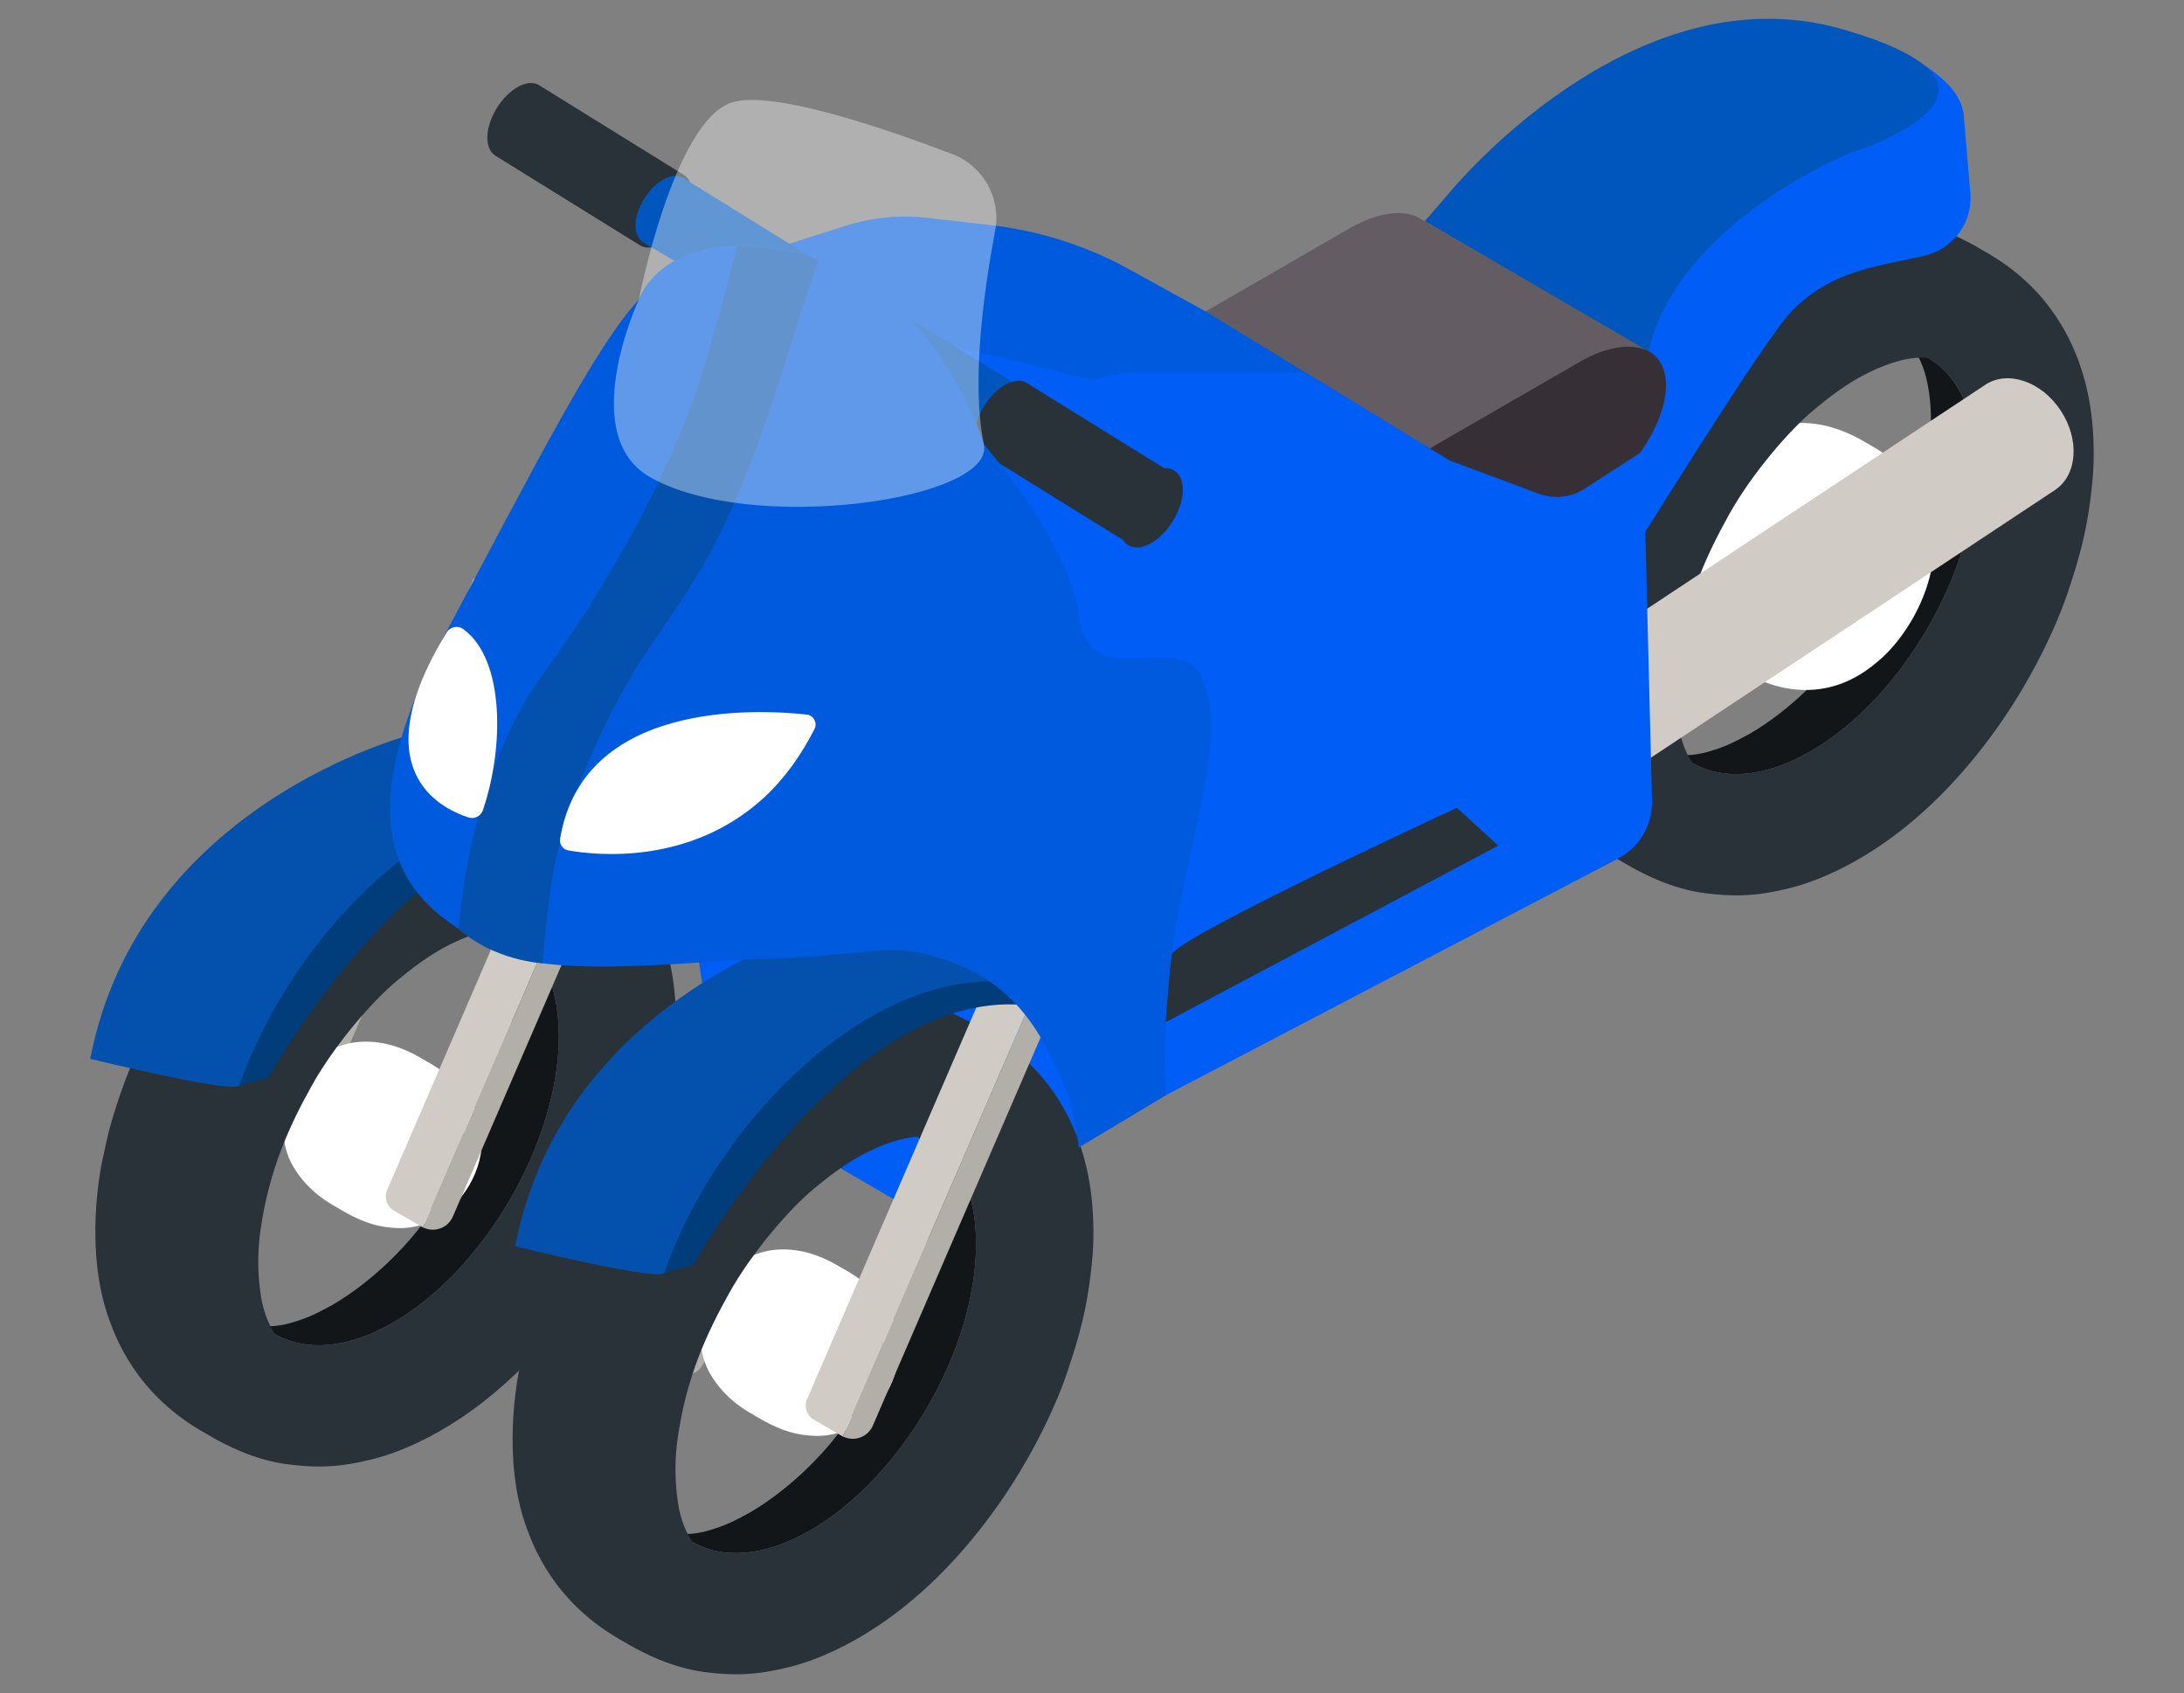 <?xml version="1.0" encoding="utf-8"?>
<!-- Generator: Adobe Illustrator 25.2.1, SVG Export Plug-In . SVG Version: 6.00 Build 0)  -->
<!DOCTYPE svg PUBLIC "-//W3C//DTD SVG 1.1//EN" "http://www.w3.org/Graphics/SVG/1.1/DTD/svg11.dtd">
<svg version="1.1" id="Calque_1" xmlns:x="http://ns.adobe.com/Extensibility/1.0/" xmlns:i="http://ns.adobe.com/AdobeIllustrator/10.0/" xmlns:graph="http://ns.adobe.com/Graphs/1.0/"
	 xmlns="http://www.w3.org/2000/svg" xmlns:xlink="http://www.w3.org/1999/xlink" x="0px" y="0px" viewBox="0 0 61.917 48"
	 style="enable-background:new 0 0 61.917 48;" xml:space="preserve">
<rect x="0" y="0" width="61.917" height="48" fill="#808080" stroke="none"/>
<style type="text/css">
	.st0{fill:#ED5C34;}
	.st1{fill:#F0B14E;}
	.st2{fill:#FFC215;}
	.st3{fill:#F8D047;}
	.st4{fill:#D81919;}
	.st5{fill:none;stroke:#FFFFFF;stroke-width:2;stroke-linecap:round;stroke-linejoin:round;stroke-miterlimit:10;}
	.st6{fill:#FFFFFF;}
	.st7{fill:#FFFFFF;stroke:#424649;stroke-width:2;stroke-linecap:round;stroke-linejoin:round;stroke-miterlimit:10;}
	.st8{fill:#4FFC9D;}
	.st9{opacity:0.2;fill:#FF8585;}
	.st10{fill:#9BEEFE;}
	.st11{fill:#00BBE0;}
	.st12{fill:none;stroke:#000000;stroke-width:0.1;stroke-miterlimit:10;}
	.st13{fill:none;stroke:#424649;stroke-width:2;stroke-linecap:round;stroke-linejoin:round;stroke-miterlimit:10;}
	.st14{fill:#293139;}
	.st15{fill:#F1B44F;}
	.st16{fill:none;stroke:#424649;stroke-width:2;stroke-linecap:round;stroke-linejoin:round;}
	.st17{fill:#F99850;}
	.st18{fill:none;stroke:#424649;stroke-width:2;stroke-linecap:round;stroke-miterlimit:10;}
	.st19{fill:none;stroke:#424649;stroke-width:1.7;stroke-linecap:round;stroke-miterlimit:10;}
	.st20{fill:none;stroke:#424649;stroke-width:1.7;stroke-linecap:round;stroke-linejoin:round;stroke-miterlimit:10;}
	.st21{fill:#424649;}
	.st22{fill:none;stroke:#FFFFFF;stroke-width:4;stroke-linecap:round;stroke-miterlimit:10;}
	.st23{fill:none;stroke:#293139;stroke-width:2;stroke-linecap:round;stroke-linejoin:round;stroke-miterlimit:10;}
	.st24{fill:none;stroke:#424649;stroke-width:2;stroke-linejoin:round;stroke-miterlimit:10;}
	.st25{fill:none;stroke:#424649;stroke-width:2;stroke-miterlimit:10;}
	.st26{fill:none;stroke:#FFFFFF;stroke-width:4;stroke-linecap:round;stroke-linejoin:round;stroke-miterlimit:10;}
	.st27{fill:none;stroke:#424649;stroke-width:1.5;stroke-linecap:round;stroke-linejoin:round;stroke-miterlimit:10;}
	.st28{fill:none;stroke:#3D559A;stroke-width:2;stroke-linecap:round;stroke-linejoin:round;stroke-miterlimit:10;}
	.st29{fill:#13221F;}
	.st30{fill:none;stroke:#00BBE0;stroke-width:2;stroke-linecap:round;stroke-linejoin:round;stroke-miterlimit:10;}
	.st31{fill:none;stroke:#0F6CF4;stroke-width:0.1;stroke-miterlimit:10;}
	.st32{fill:#F99450;}
	.st33{fill:none;stroke:#B3E325;stroke-width:2;stroke-linecap:round;stroke-linejoin:round;stroke-miterlimit:10;}
	.st34{fill:none;stroke:#000000;stroke-width:2;stroke-linecap:round;stroke-linejoin:round;stroke-miterlimit:10;}
	.st35{fill:none;stroke:#000000;stroke-width:2;stroke-miterlimit:10;}
	.st36{fill:none;stroke:#000000;stroke-linecap:round;stroke-linejoin:round;stroke-miterlimit:10;}
	.st37{fill:none;stroke:#96450F;stroke-miterlimit:10;}
	.st38{fill:#424649;stroke:#424649;stroke-width:2;stroke-linecap:round;stroke-linejoin:round;stroke-miterlimit:10;}
	.st39{fill:none;stroke:#424649;stroke-miterlimit:10;}
	.st40{fill:none;stroke:#424649;stroke-linecap:round;stroke-linejoin:round;stroke-miterlimit:10;}
	.st41{fill:#FF6161;}
	.st42{fill:none;stroke:#A600DD;stroke-width:2;stroke-linecap:round;stroke-linejoin:round;stroke-miterlimit:10;}
	.st43{fill:none;stroke:#424649;stroke-width:0.5;stroke-linecap:round;stroke-linejoin:round;}
	.st44{fill:none;stroke:#424649;stroke-width:2;stroke-linecap:round;stroke-linejoin:round;stroke-dasharray:4.185,4.185;}
	.st45{fill:none;stroke:#424649;stroke-width:2;stroke-linecap:round;stroke-linejoin:round;stroke-dasharray:3.88,3.88;}
	.st46{fill:none;stroke:#964A4A;stroke-width:2;stroke-linecap:round;stroke-linejoin:round;stroke-miterlimit:10;}
	.st47{fill:#FFFFFF;stroke:#424649;stroke-width:2;stroke-linecap:round;stroke-miterlimit:10;}
	.st48{fill:#775A4B;stroke:#424649;stroke-width:2;stroke-linejoin:round;stroke-miterlimit:10;}
	.st49{fill:none;stroke:#293139;stroke-linecap:round;stroke-linejoin:round;stroke-miterlimit:10;}
	.st50{fill:none;stroke:#293139;stroke-width:2;stroke-miterlimit:10;}
	.st51{fill:none;stroke:#FFFFFF;stroke-width:2;stroke-linejoin:round;stroke-miterlimit:10;}
	.st52{fill:#FFEFBD;stroke:#FFFFFF;stroke-width:2;stroke-linejoin:round;stroke-miterlimit:10;}
	.st53{fill:#4C3225;stroke:#424649;stroke-width:2;stroke-linejoin:round;stroke-miterlimit:10;}
	.st54{fill:none;stroke:#FFFFFF;stroke-miterlimit:10;}
	.st55{fill:none;stroke:#FFFFFF;stroke-linecap:round;stroke-linejoin:round;stroke-miterlimit:10;}
	.st56{fill:none;stroke:#FFFFFF;stroke-width:2;stroke-miterlimit:10;}
	.st57{fill:none;stroke:#FFFFFF;stroke-width:3;stroke-miterlimit:10;}
	.st58{fill:#FFFFFF;stroke:#293139;stroke-width:2;stroke-linecap:round;stroke-linejoin:round;stroke-miterlimit:10;}
	.st59{fill:none;stroke:#424649;stroke-width:2.3;stroke-linecap:round;stroke-linejoin:round;}
	.st60{fill:none;stroke:#1FC998;stroke-width:5;stroke-linecap:round;stroke-linejoin:round;}
	.st61{fill:none;stroke:#FC6B6B;stroke-width:5;stroke-linecap:round;stroke-linejoin:round;}
	.st62{fill:#1FC998;}
	.st63{fill:#FC6B6B;}
	.st64{fill:none;stroke:#293139;stroke-width:2;stroke-linecap:round;stroke-miterlimit:10;}
	.st65{fill:none;stroke:#293139;stroke-width:2;stroke-linecap:round;stroke-linejoin:round;}
	.st66{fill:#293139;stroke:#293139;stroke-width:2;stroke-linecap:round;stroke-linejoin:round;stroke-miterlimit:10;}
	.st67{fill:none;stroke:#FFFFFF;stroke-width:5;stroke-linecap:round;stroke-linejoin:round;stroke-miterlimit:10;}
	.st68{fill:none;stroke:#FFFFFF;stroke-width:5;stroke-linecap:round;stroke-miterlimit:10;}
	.st69{fill:none;stroke:#FFFFFF;stroke-width:2;stroke-linecap:round;stroke-miterlimit:10;}
	.st70{fill:#293139;stroke:#293139;stroke-width:0.5;stroke-linecap:round;stroke-linejoin:round;stroke-miterlimit:10;}
	.st71{fill:#FFFFFF;stroke:#FFFFFF;stroke-width:0.25;stroke-linecap:round;stroke-linejoin:round;stroke-miterlimit:10;}
	.st72{fill:#005DF5;}
	.st73{fill:#FAFAFA;}
	.st74{fill:#289924;}
	.st75{fill:#CD3040;}
	.st76{fill:#429435;}
	.st77{fill:#EA3226;}
	.st78{fill:#2A6319;}
	.st79{fill:#EB3223;}
	.st80{fill:#FFFFFF;stroke:#FFFFFF;stroke-linecap:round;stroke-linejoin:round;stroke-miterlimit:10;}
	.st81{clip-path:url(#SVGID_2_);fill:#293139;}
	.st82{fill:none;stroke:#293139;stroke-miterlimit:10;}
	.st83{fill:none;stroke:#FFFFFF;stroke-width:0.5;stroke-miterlimit:10;}
	.st84{clip-path:url(#SVGID_4_);fill:#FFFFFF;}
	.st85{clip-path:url(#SVGID_6_);}
	.st86{fill:#FFFD54;stroke:#293139;stroke-width:2;stroke-miterlimit:10;}
	.st87{fill:#FFD400;}
	.st88{fill:#FFFFFF;stroke:#FFFFFF;stroke-width:2;stroke-linecap:round;stroke-linejoin:round;stroke-miterlimit:10;}
	.st89{fill:#E93223;}
	.st90{fill:none;stroke:#E93223;stroke-width:3;stroke-miterlimit:10;}
	.st91{fill:#4463FF;}
	.st92{clip-path:url(#SVGID_8_);}
	.st93{clip-path:url(#SVGID_10_);fill:#FF4E56;}
	.st94{clip-path:url(#SVGID_12_);}
	.st95{clip-path:url(#SVGID_14_);fill:#FF4E56;}
	.st96{clip-path:url(#SVGID_16_);}
	.st97{clip-path:url(#SVGID_18_);fill:#FF4E56;}
	.st98{fill:none;stroke:#293139;stroke-width:2;stroke-linejoin:round;stroke-miterlimit:10;}
	.st99{fill:none;stroke:#293139;stroke-width:1.5;stroke-linecap:round;stroke-linejoin:round;stroke-miterlimit:10;}
	.st100{fill:#293139;stroke:#293139;stroke-width:0.25;stroke-miterlimit:10;}
	.st101{fill:none;stroke:#FFFFFF;stroke-width:2;stroke-linecap:round;stroke-linejoin:round;}
	.st102{fill:#FFFFFF;stroke:#FFFFFF;stroke-width:0.75;stroke-linecap:round;stroke-linejoin:round;stroke-miterlimit:10;}
	.st103{fill:none;stroke:#FFFFFF;stroke-width:0.75;stroke-linecap:round;stroke-linejoin:round;stroke-miterlimit:10;}
	.st104{clip-path:url(#SVGID_20_);}
	.st105{clip-path:url(#SVGID_22_);}
	.st106{fill:#3D559A;}
	.st107{fill:none;stroke:#3D559A;stroke-linecap:round;stroke-linejoin:round;stroke-miterlimit:10;}
	.st108{fill:none;stroke:#FFFFFF;stroke-width:1.5;stroke-linecap:round;stroke-linejoin:round;stroke-miterlimit:10;}
	.st109{fill:none;stroke:#FFFFFF;stroke-linecap:round;stroke-linejoin:round;}
	.st110{fill:#FF4E56;}
	.st111{fill:#FFFFFF;stroke:#FFFFFF;stroke-linecap:round;stroke-linejoin:round;}
	.st112{fill:#293139;stroke:#293139;stroke-width:2;stroke-miterlimit:10;}
	.st113{fill:none;stroke:#293139;stroke-width:0.75;stroke-linecap:round;stroke-linejoin:round;stroke-miterlimit:10;}
	.st114{fill:#293139;stroke:#293139;stroke-width:1.5;stroke-linecap:round;stroke-linejoin:round;stroke-miterlimit:10;}
	.st115{fill:none;stroke:#424649;stroke-width:3;stroke-linecap:round;stroke-linejoin:round;}
	.st116{fill:none;stroke:#FFFFFF;stroke-width:0.1;stroke-miterlimit:10;}
	.st117{fill:#8CAB6D;}
	.st118{fill:#5C7A40;}
	.st119{fill:#9EC27B;}
	.st120{fill:#6D8F4D;}
	.st121{fill:#33691E;}
	.st122{fill:#BBDEFB;}
	.st123{fill:#39A2EA;}
	.st124{fill:#37ACED;}
	.st125{fill:#8FC9EF;}
	.st126{fill:none;}
	.st127{fill:none;stroke:#293139;stroke-linecap:round;stroke-linejoin:round;}
	.st128{fill:none;stroke:#293139;stroke-linecap:round;stroke-linejoin:round;stroke-dasharray:1.534,1.534;}
	.st129{fill:none;stroke:#293139;stroke-width:0.5;stroke-linecap:round;stroke-linejoin:round;stroke-miterlimit:10;}
	.st130{clip-path:url(#SVGID_26_);fill:#FFFFFF;}
	.st131{fill:#FFFFFF;stroke:#424649;stroke-width:0.4;stroke-miterlimit:10;}
	.st132{fill:#FFFFFF;stroke:#424649;stroke-width:0.6;stroke-miterlimit:10;}
	.st133{fill:#E96F91;stroke:#E96F91;stroke-linecap:round;stroke-linejoin:round;stroke-miterlimit:10;}
	.st134{fill:none;stroke:#293139;stroke-width:4;stroke-linecap:round;stroke-linejoin:round;}
	.st135{fill:#6B6C6B;}
	.st136{fill:none;stroke:#F1B44F;stroke-linecap:round;stroke-linejoin:round;stroke-miterlimit:10;}
	.st137{fill:none;stroke:#F1B44F;stroke-width:2;stroke-linecap:round;stroke-linejoin:round;stroke-miterlimit:10;}
	.st138{fill:#606060;}
	.st139{fill:none;stroke:#070707;stroke-miterlimit:10;}
	.st140{fill:#070707;}
	.st141{fill:#C82025;}
	.st142{fill:none;stroke:#424649;stroke-width:0.25;stroke-miterlimit:10;}
	.st143{fill:none;stroke:#FFFFFF;stroke-width:0.25;stroke-miterlimit:10;}
	.st144{fill:#8AB6FF;}
	.st145{fill:#005DF5;stroke:#005DF5;stroke-width:0.25;stroke-miterlimit:10;}
	.st146{fill:none;stroke:#005DF5;stroke-width:1.5;stroke-miterlimit:10;}
	.st147{stroke:#293139;stroke-miterlimit:10;}
	.st148{fill:#121619;}
	.st149{fill:#07439B;}
	.st150{fill:#033A7C;}
	.st151{fill:#474047;}
	.st152{fill:#D0CCC5;}
	.st153{fill:#C22B20;}
	.st154{fill:#293239;}
	.st155{fill:#B2AEA8;}
	.st156{fill:#ED584A;}
	.st157{fill:#55AAF8;}
	.st158{fill:#0056BC;}
	.st159{fill:#313435;}
	.st160{fill:#C6D2F2;}
	.st161{fill:#363036;}
	.st162{fill:#635C63;}
	.st163{fill:#005ADD;}
	.st164{fill:#003D7A;}
	.st165{fill:#0451AD;}
	.st166{opacity:0.38;fill:#FFFFFF;}
	.st167{fill:#E0E0E0;}
	.st168{fill:#F4A300;}
	.st169{fill:#FFB710;}
	.st170{fill:#7F3C05;}
	.st171{fill:#1C2328;}
	.st172{clip-path:url(#SVGID_28_);}
	.st173{fill:#848381;}
	.st174{clip-path:url(#SVGID_30_);}
	.st175{fill:#AFADAA;}
	.st176{clip-path:url(#SVGID_32_);}
	.st177{fill:#222B2E;}
	.st178{fill:#1D2326;}
	.st179{clip-path:url(#SVGID_34_);}
	.st180{clip-path:url(#SVGID_36_);}
	.st181{clip-path:url(#SVGID_38_);}
	.st182{clip-path:url(#SVGID_40_);}
	.st183{clip-path:url(#SVGID_42_);}
	.st184{clip-path:url(#SVGID_44_);}
	.st185{fill:#B2AFAA;}
	.st186{fill:#000508;}
	.st187{clip-path:url(#SVGID_46_);}
	.st188{clip-path:url(#SVGID_48_);}
	.st189{clip-path:url(#SVGID_50_);}
	.st190{clip-path:url(#SVGID_52_);}
	.st191{clip-path:url(#SVGID_54_);}
	.st192{clip-path:url(#SVGID_56_);}
	.st193{clip-path:url(#SVGID_58_);}
	.st194{clip-path:url(#SVGID_60_);}
	.st195{clip-path:url(#SVGID_62_);}
	.st196{clip-path:url(#SVGID_64_);}
	.st197{clip-path:url(#SVGID_66_);}
	.st198{clip-path:url(#SVGID_68_);}
	.st199{clip-path:url(#SVGID_70_);}
	.st200{clip-path:url(#SVGID_72_);}
	.st201{clip-path:url(#SVGID_74_);}
	.st202{clip-path:url(#SVGID_76_);}
	.st203{clip-path:url(#SVGID_78_);}
	.st204{clip-path:url(#SVGID_80_);}
	.st205{clip-path:url(#SVGID_82_);}
	.st206{clip-path:url(#SVGID_84_);fill:#959799;}
	.st207{clip-path:url(#SVGID_84_);fill:#949698;}
	.st208{clip-path:url(#SVGID_84_);fill:#939597;}
	.st209{clip-path:url(#SVGID_84_);fill:#929496;}
	.st210{clip-path:url(#SVGID_84_);fill:#919395;}
	.st211{clip-path:url(#SVGID_84_);fill:#909294;}
	.st212{clip-path:url(#SVGID_84_);fill:#8F9193;}
	.st213{clip-path:url(#SVGID_84_);fill:#8E9092;}
	.st214{clip-path:url(#SVGID_84_);fill:#8D8F91;}
	.st215{clip-path:url(#SVGID_84_);fill:#8C8E90;}
	.st216{clip-path:url(#SVGID_84_);fill:#8B8D8F;}
	.st217{clip-path:url(#SVGID_84_);fill:#8A8C8E;}
	.st218{clip-path:url(#SVGID_84_);fill:#898B8D;}
	.st219{clip-path:url(#SVGID_84_);fill:#888A8C;}
	.st220{clip-path:url(#SVGID_84_);fill:#9C9EA0;}
	.st221{clip-path:url(#SVGID_84_);fill:#9B9D9F;}
	.st222{clip-path:url(#SVGID_84_);fill:#9A9C9E;}
	.st223{clip-path:url(#SVGID_84_);fill:#999B9D;}
	.st224{clip-path:url(#SVGID_84_);fill:#989A9C;}
	.st225{clip-path:url(#SVGID_84_);fill:#97999B;}
	.st226{clip-path:url(#SVGID_84_);fill:#96989A;}
	.st227{clip-path:url(#SVGID_84_);fill:#87898B;}
	.st228{clip-path:url(#SVGID_84_);fill:#86888A;}
	.st229{clip-path:url(#SVGID_84_);fill:#848789;}
	.st230{clip-path:url(#SVGID_84_);fill:#838688;}
	.st231{clip-path:url(#SVGID_84_);fill:#828587;}
	.st232{clip-path:url(#SVGID_84_);fill:#818486;}
	.st233{clip-path:url(#SVGID_84_);fill:#808385;}
	.st234{clip-path:url(#SVGID_84_);fill:#7F8284;}
	.st235{clip-path:url(#SVGID_84_);fill:#7E8183;}
	.st236{clip-path:url(#SVGID_84_);fill:#7D8082;}
	.st237{clip-path:url(#SVGID_86_);}
	.st238{clip-path:url(#SVGID_88_);fill:#7C7E80;}
	.st239{clip-path:url(#SVGID_88_);fill:#7B7D7F;}
	.st240{clip-path:url(#SVGID_88_);fill:#7A7C7E;}
	.st241{clip-path:url(#SVGID_88_);fill:#797B7D;}
	.st242{clip-path:url(#SVGID_88_);fill:#787A7C;}
	.st243{clip-path:url(#SVGID_88_);fill:#77797B;}
	.st244{clip-path:url(#SVGID_88_);fill:#76787A;}
	.st245{clip-path:url(#SVGID_88_);fill:#757779;}
	.st246{clip-path:url(#SVGID_88_);fill:#747678;}
	.st247{clip-path:url(#SVGID_88_);fill:#737577;}
	.st248{clip-path:url(#SVGID_88_);fill:#727476;}
	.st249{clip-path:url(#SVGID_90_);}
	.st250{clip-path:url(#SVGID_92_);fill:#7B7D7F;}
	.st251{clip-path:url(#SVGID_92_);fill:#7A7C7E;}
	.st252{clip-path:url(#SVGID_92_);fill:#797B7D;}
	.st253{clip-path:url(#SVGID_92_);fill:#787A7C;}
	.st254{clip-path:url(#SVGID_92_);fill:#77797B;}
	.st255{clip-path:url(#SVGID_92_);fill:#76787A;}
	.st256{clip-path:url(#SVGID_92_);fill:#757779;}
	.st257{clip-path:url(#SVGID_92_);fill:#747678;}
	.st258{clip-path:url(#SVGID_92_);fill:#737577;}
	.st259{clip-path:url(#SVGID_92_);fill:#727476;}
	.st260{clip-path:url(#SVGID_92_);fill:#717375;}
	.st261{clip-path:url(#SVGID_94_);}
	.st262{clip-path:url(#SVGID_96_);fill:#B7B9BB;}
	.st263{clip-path:url(#SVGID_96_);fill:#B6B8BA;}
	.st264{clip-path:url(#SVGID_96_);fill:#B5B7B9;}
	.st265{clip-path:url(#SVGID_96_);fill:#B4B6B8;}
	.st266{clip-path:url(#SVGID_96_);fill:#B3B5B7;}
	.st267{clip-path:url(#SVGID_96_);fill:#B2B4B6;}
	.st268{clip-path:url(#SVGID_96_);fill:#B1B3B5;}
	.st269{clip-path:url(#SVGID_96_);fill:#B0B2B4;}
	.st270{clip-path:url(#SVGID_96_);fill:#AFB1B3;}
	.st271{clip-path:url(#SVGID_96_);fill:#AEB0B2;}
	.st272{clip-path:url(#SVGID_96_);fill:#ADAFB1;}
	.st273{clip-path:url(#SVGID_96_);fill:#ACAEB0;}
	.st274{clip-path:url(#SVGID_96_);fill:#ABADAF;}
	.st275{clip-path:url(#SVGID_96_);fill:#AAACAE;}
	.st276{clip-path:url(#SVGID_96_);fill:#A9ABAD;}
	.st277{clip-path:url(#SVGID_96_);fill:#A8AAAC;}
	.st278{clip-path:url(#SVGID_96_);fill:#A7A9AB;}
	.st279{clip-path:url(#SVGID_96_);fill:#A6A8AA;}
	.st280{clip-path:url(#SVGID_96_);fill:#A5A7A9;}
	.st281{clip-path:url(#SVGID_96_);fill:#A4A6A8;}
	.st282{clip-path:url(#SVGID_96_);fill:#A3A5A7;}
	.st283{clip-path:url(#SVGID_96_);fill:#A2A4A6;}
	.st284{clip-path:url(#SVGID_96_);fill:#A1A3A5;}
	.st285{clip-path:url(#SVGID_96_);fill:#A0A2A4;}
	.st286{clip-path:url(#SVGID_96_);fill:#9FA1A3;}
	.st287{clip-path:url(#SVGID_96_);fill:#9EA0A2;}
	.st288{clip-path:url(#SVGID_96_);fill:#9D9FA1;}
	.st289{clip-path:url(#SVGID_96_);fill:#9C9EA0;}
	.st290{clip-path:url(#SVGID_96_);fill:#9B9D9F;}
	.st291{clip-path:url(#SVGID_96_);fill:#9A9C9E;}
	.st292{clip-path:url(#SVGID_96_);fill:#999B9D;}
	.st293{clip-path:url(#SVGID_96_);fill:#989A9C;}
	.st294{clip-path:url(#SVGID_96_);fill:#97999B;}
	.st295{clip-path:url(#SVGID_96_);fill:#96989A;}
	.st296{clip-path:url(#SVGID_96_);fill:#959799;}
	.st297{clip-path:url(#SVGID_96_);fill:#949698;}
	.st298{clip-path:url(#SVGID_96_);fill:#939597;}
	.st299{clip-path:url(#SVGID_96_);fill:#919496;}
	.st300{clip-path:url(#SVGID_96_);fill:#909395;}
	.st301{clip-path:url(#SVGID_96_);fill:#8F9294;}
	.st302{clip-path:url(#SVGID_96_);fill:#8E9193;}
	.st303{clip-path:url(#SVGID_96_);fill:#8D9092;}
	.st304{clip-path:url(#SVGID_96_);fill:#8C8F91;}
	.st305{clip-path:url(#SVGID_96_);fill:#8B8E90;}
	.st306{clip-path:url(#SVGID_96_);fill:#8A8D8F;}
	.st307{clip-path:url(#SVGID_96_);fill:#898C8E;}
	.st308{clip-path:url(#SVGID_96_);fill:#888B8D;}
	.st309{clip-path:url(#SVGID_96_);fill:#878A8C;}
	.st310{clip-path:url(#SVGID_96_);fill:#86898B;}
	.st311{clip-path:url(#SVGID_96_);fill:#85888A;}
	.st312{clip-path:url(#SVGID_96_);fill:#848789;}
	.st313{clip-path:url(#SVGID_96_);fill:#838688;}
	.st314{clip-path:url(#SVGID_96_);fill:#828587;}
	.st315{clip-path:url(#SVGID_96_);fill:#818486;}
	.st316{clip-path:url(#SVGID_96_);fill:#808385;}
	.st317{clip-path:url(#SVGID_96_);fill:#7F8284;}
	.st318{clip-path:url(#SVGID_96_);fill:#7E8183;}
	.st319{clip-path:url(#SVGID_96_);fill:#7D8082;}
	.st320{clip-path:url(#SVGID_96_);fill:#7C7F81;}
	.st321{clip-path:url(#SVGID_96_);fill:#7B7E80;}
	.st322{clip-path:url(#SVGID_96_);fill:#7A7D7F;}
	.st323{clip-path:url(#SVGID_96_);fill:#797C7E;}
	.st324{clip-path:url(#SVGID_96_);fill:#787B7D;}
	.st325{clip-path:url(#SVGID_96_);fill:#777A7C;}
	.st326{clip-path:url(#SVGID_96_);fill:#76797B;}
	.st327{clip-path:url(#SVGID_96_);fill:#75787A;}
	.st328{clip-path:url(#SVGID_96_);fill:#747779;}
	.st329{clip-path:url(#SVGID_96_);fill:#737678;}
	.st330{clip-path:url(#SVGID_96_);fill:#727577;}
	.st331{clip-path:url(#SVGID_96_);fill:#717476;}
	.st332{clip-path:url(#SVGID_96_);fill:#707375;}
	.st333{clip-path:url(#SVGID_96_);fill:#6F7274;}
	.st334{clip-path:url(#SVGID_96_);fill:#6E7173;}
	.st335{clip-path:url(#SVGID_96_);fill:#6D7072;}
	.st336{fill:#222B2D;}
	.st337{fill:#151F22;}
	.st338{clip-path:url(#SVGID_98_);}
	.st339{clip-path:url(#SVGID_100_);}
	.st340{clip-path:url(#SVGID_102_);}
	.st341{clip-path:url(#SVGID_104_);fill:#E5E5E5;}
	.st342{clip-path:url(#SVGID_106_);fill:#E1E1E1;}
	.st343{clip-path:url(#SVGID_106_);fill:#E0E0E0;}
	.st344{clip-path:url(#SVGID_106_);fill:#DFDFDF;}
	.st345{clip-path:url(#SVGID_106_);fill:#DEDEDE;}
	.st346{clip-path:url(#SVGID_106_);fill:#DDDDDD;}
	.st347{clip-path:url(#SVGID_106_);fill:#DCDCDC;}
	.st348{clip-path:url(#SVGID_106_);fill:#DBDBDB;}
	.st349{clip-path:url(#SVGID_106_);fill:#DADADA;}
	.st350{clip-path:url(#SVGID_106_);fill:#D9D9D9;}
	.st351{clip-path:url(#SVGID_108_);}
	.st352{clip-path:url(#SVGID_110_);fill:#151E21;}
	.st353{clip-path:url(#SVGID_112_);}
	.st354{clip-path:url(#SVGID_114_);fill:#222B2E;}
	.st355{clip-path:url(#SVGID_116_);}
	.st356{clip-path:url(#SVGID_118_);}
	.st357{fill:#B7B7B7;}
	.st358{fill:#CCCCCC;}
	.st359{fill:#000406;}
	.st360{fill:#0052B5;}
	.st361{clip-path:url(#SVGID_120_);}
	.st362{clip-path:url(#SVGID_122_);fill:#CCCCCC;}
	.st363{clip-path:url(#SVGID_124_);fill:#941111;}
	.st364{clip-path:url(#SVGID_124_);fill:#931111;}
	.st365{clip-path:url(#SVGID_124_);fill:#921111;}
	.st366{clip-path:url(#SVGID_124_);fill:#911111;}
	.st367{clip-path:url(#SVGID_124_);fill:#901111;}
	.st368{clip-path:url(#SVGID_124_);fill:#8F1111;}
	.st369{clip-path:url(#SVGID_124_);fill:#8E1010;}
	.st370{clip-path:url(#SVGID_124_);fill:#8D1010;}
	.st371{clip-path:url(#SVGID_124_);fill:#8C1010;}
	.st372{clip-path:url(#SVGID_124_);fill:#8B1010;}
	.st373{clip-path:url(#SVGID_124_);fill:#891010;}
	.st374{clip-path:url(#SVGID_124_);fill:#881010;}
	.st375{clip-path:url(#SVGID_124_);fill:#871010;}
	.st376{clip-path:url(#SVGID_124_);fill:#860F0F;}
	.st377{clip-path:url(#SVGID_124_);fill:#850F0F;}
	.st378{clip-path:url(#SVGID_124_);fill:#840F0F;}
	.st379{clip-path:url(#SVGID_124_);fill:#830F0F;}
	.st380{clip-path:url(#SVGID_124_);fill:#820F0F;}
	.st381{clip-path:url(#SVGID_124_);fill:#810F0F;}
	.st382{clip-path:url(#SVGID_124_);fill:#800F0F;}
	.st383{clip-path:url(#SVGID_124_);fill:#7F0F0F;}
	.st384{clip-path:url(#SVGID_124_);fill:#7E0E0E;}
	.st385{clip-path:url(#SVGID_124_);fill:#7D0E0E;}
	.st386{clip-path:url(#SVGID_126_);}
	.st387{clip-path:url(#SVGID_128_);fill:#CCCCCC;}
	.st388{clip-path:url(#SVGID_130_);fill:#871010;}
	.st389{clip-path:url(#SVGID_130_);fill:#860F0F;}
	.st390{clip-path:url(#SVGID_130_);fill:#850F0F;}
	.st391{clip-path:url(#SVGID_130_);fill:#840F0F;}
	.st392{clip-path:url(#SVGID_130_);fill:#830F0F;}
	.st393{clip-path:url(#SVGID_130_);fill:#820F0F;}
	.st394{clip-path:url(#SVGID_130_);fill:#810F0F;}
	.st395{clip-path:url(#SVGID_130_);fill:#800F0F;}
	.st396{clip-path:url(#SVGID_130_);fill:#7F0F0F;}
	.st397{clip-path:url(#SVGID_130_);fill:#7E0E0E;}
	.st398{clip-path:url(#SVGID_130_);fill:#7D0E0E;}
	.st399{clip-path:url(#SVGID_130_);fill:#7C0E0E;}
	.st400{clip-path:url(#SVGID_130_);fill:#7B0E0E;}
	.st401{clip-path:url(#SVGID_132_);}
	.st402{fill:#A3A3A3;}
	.st403{fill:#7B0E0E;}
	.st404{clip-path:url(#SVGID_134_);}
	.st405{clip-path:url(#SVGID_136_);fill:#A3A3A3;}
	.st406{clip-path:url(#SVGID_138_);fill:#680C0C;}
	.st407{clip-path:url(#SVGID_140_);}
	.st408{clip-path:url(#SVGID_142_);fill:#CCCCCC;}
	.st409{clip-path:url(#SVGID_144_);fill:#9A1212;}
	.st410{clip-path:url(#SVGID_144_);fill:#720D0E;}
	.st411{clip-path:url(#SVGID_144_);fill:#710D0D;}
	.st412{clip-path:url(#SVGID_144_);fill:#700D0D;}
	.st413{clip-path:url(#SVGID_144_);fill:#6F0C0D;}
	.st414{clip-path:url(#SVGID_144_);fill:#6E0C0D;}
	.st415{clip-path:url(#SVGID_144_);fill:#6D0C0D;}
	.st416{clip-path:url(#SVGID_144_);fill:#6C0C0D;}
	.st417{clip-path:url(#SVGID_144_);fill:#6B0C0D;}
	.st418{clip-path:url(#SVGID_144_);fill:#6A0C0D;}
	.st419{fill:#999999;}
	.st420{fill:#730D0E;}
	.st421{fill:#7A7A7A;}
	.st422{fill:#5C0B0B;}
	.st423{clip-path:url(#SVGID_146_);}
	.st424{clip-path:url(#SVGID_148_);fill:#7A7A7A;}
	.st425{clip-path:url(#SVGID_150_);fill:#50090A;}
	.st426{clip-path:url(#SVGID_150_);fill:#4F090A;}
	.st427{clip-path:url(#SVGID_150_);fill:#4E0909;}
	.st428{clip-path:url(#SVGID_150_);fill:#4D0909;}
	.st429{clip-path:url(#SVGID_150_);fill:#4C0909;}
	.st430{clip-path:url(#SVGID_150_);fill:#4B0909;}
	.st431{fill:#485255;}
	.st432{clip-path:url(#SVGID_152_);}
	.st433{clip-path:url(#SVGID_154_);fill:#151F22;}
	.st434{clip-path:url(#SVGID_154_);fill:#162023;}
	.st435{clip-path:url(#SVGID_154_);fill:#172124;}
	.st436{clip-path:url(#SVGID_154_);fill:#182225;}
	.st437{clip-path:url(#SVGID_154_);fill:#192326;}
	.st438{clip-path:url(#SVGID_154_);fill:#1A2427;}
	.st439{clip-path:url(#SVGID_154_);fill:#1B2528;}
	.st440{clip-path:url(#SVGID_154_);fill:#1C2629;}
	.st441{clip-path:url(#SVGID_154_);fill:#1D272A;}
	.st442{clip-path:url(#SVGID_154_);fill:#1E282B;}
	.st443{clip-path:url(#SVGID_154_);fill:#1F292C;}
	.st444{clip-path:url(#SVGID_154_);fill:#202A2D;}
	.st445{clip-path:url(#SVGID_154_);fill:#212B2E;}
	.st446{clip-path:url(#SVGID_154_);fill:#222C2F;}
	.st447{clip-path:url(#SVGID_154_);fill:#232D30;}
	.st448{clip-path:url(#SVGID_154_);fill:#242E31;}
	.st449{clip-path:url(#SVGID_154_);fill:#252F32;}
	.st450{clip-path:url(#SVGID_154_);fill:#263033;}
	.st451{clip-path:url(#SVGID_154_);fill:#273134;}
	.st452{clip-path:url(#SVGID_154_);fill:#283235;}
	.st453{clip-path:url(#SVGID_154_);fill:#293336;}
	.st454{clip-path:url(#SVGID_154_);fill:#2A3437;}
	.st455{clip-path:url(#SVGID_154_);fill:#2B3538;}
	.st456{clip-path:url(#SVGID_154_);fill:#2C3639;}
	.st457{clip-path:url(#SVGID_154_);fill:#2D373A;}
	.st458{clip-path:url(#SVGID_154_);fill:#2F393C;}
	.st459{clip-path:url(#SVGID_154_);fill:#303A3D;}
	.st460{clip-path:url(#SVGID_154_);fill:#313B3E;}
	.st461{clip-path:url(#SVGID_154_);fill:#323C3F;}
	.st462{clip-path:url(#SVGID_154_);fill:#333D40;}
	.st463{clip-path:url(#SVGID_154_);fill:#343E41;}
	.st464{clip-path:url(#SVGID_154_);fill:#353F42;}
	.st465{clip-path:url(#SVGID_154_);fill:#364043;}
	.st466{clip-path:url(#SVGID_154_);fill:#374144;}
	.st467{clip-path:url(#SVGID_154_);fill:#384245;}
	.st468{clip-path:url(#SVGID_154_);fill:#394346;}
	.st469{clip-path:url(#SVGID_154_);fill:#3A4447;}
	.st470{clip-path:url(#SVGID_154_);fill:#3B4548;}
	.st471{clip-path:url(#SVGID_154_);fill:#3C4649;}
	.st472{clip-path:url(#SVGID_154_);fill:#3D474A;}
	.st473{clip-path:url(#SVGID_154_);fill:#3E484B;}
	.st474{clip-path:url(#SVGID_154_);fill:#3F494C;}
	.st475{clip-path:url(#SVGID_154_);fill:#404A4D;}
	.st476{clip-path:url(#SVGID_154_);fill:#414B4E;}
	.st477{clip-path:url(#SVGID_154_);fill:#424C4F;}
	.st478{clip-path:url(#SVGID_154_);fill:#434D50;}
	.st479{clip-path:url(#SVGID_154_);fill:#444E51;}
	.st480{clip-path:url(#SVGID_154_);fill:#454F52;}
	.st481{clip-path:url(#SVGID_154_);fill:#465053;}
	.st482{clip-path:url(#SVGID_154_);fill:#475154;}
	.st483{clip-path:url(#SVGID_154_);fill:#485255;}
	.st484{clip-path:url(#SVGID_156_);}
	.st485{clip-path:url(#SVGID_158_);fill:#151F22;}
	.st486{clip-path:url(#SVGID_158_);fill:#162023;}
	.st487{clip-path:url(#SVGID_158_);fill:#172124;}
	.st488{clip-path:url(#SVGID_158_);fill:#182225;}
	.st489{clip-path:url(#SVGID_158_);fill:#192326;}
	.st490{clip-path:url(#SVGID_158_);fill:#1A2427;}
	.st491{clip-path:url(#SVGID_158_);fill:#1B2528;}
	.st492{clip-path:url(#SVGID_158_);fill:#1C2629;}
	.st493{clip-path:url(#SVGID_158_);fill:#1D272A;}
	.st494{clip-path:url(#SVGID_158_);fill:#1E282B;}
	.st495{clip-path:url(#SVGID_158_);fill:#1F292C;}
	.st496{clip-path:url(#SVGID_158_);fill:#202A2D;}
	.st497{clip-path:url(#SVGID_158_);fill:#212B2E;}
	.st498{clip-path:url(#SVGID_158_);fill:#222C2F;}
	.st499{clip-path:url(#SVGID_158_);fill:#232D30;}
	.st500{clip-path:url(#SVGID_158_);fill:#242E31;}
	.st501{clip-path:url(#SVGID_158_);fill:#252F32;}
	.st502{clip-path:url(#SVGID_158_);fill:#263033;}
	.st503{clip-path:url(#SVGID_158_);fill:#273134;}
	.st504{clip-path:url(#SVGID_158_);fill:#283235;}
	.st505{clip-path:url(#SVGID_158_);fill:#293336;}
	.st506{clip-path:url(#SVGID_158_);fill:#2A3437;}
	.st507{clip-path:url(#SVGID_158_);fill:#2B3538;}
	.st508{clip-path:url(#SVGID_158_);fill:#2C3639;}
	.st509{clip-path:url(#SVGID_158_);fill:#2D373A;}
	.st510{clip-path:url(#SVGID_158_);fill:#2F393C;}
	.st511{clip-path:url(#SVGID_158_);fill:#303A3D;}
	.st512{clip-path:url(#SVGID_158_);fill:#313B3E;}
	.st513{clip-path:url(#SVGID_158_);fill:#323C3F;}
	.st514{clip-path:url(#SVGID_158_);fill:#333D40;}
	.st515{clip-path:url(#SVGID_158_);fill:#343E41;}
	.st516{clip-path:url(#SVGID_158_);fill:#353F42;}
	.st517{clip-path:url(#SVGID_158_);fill:#364043;}
	.st518{clip-path:url(#SVGID_158_);fill:#374144;}
	.st519{clip-path:url(#SVGID_158_);fill:#384245;}
	.st520{clip-path:url(#SVGID_158_);fill:#394346;}
	.st521{clip-path:url(#SVGID_158_);fill:#3A4447;}
	.st522{clip-path:url(#SVGID_158_);fill:#3B4548;}
	.st523{clip-path:url(#SVGID_158_);fill:#3C4649;}
	.st524{clip-path:url(#SVGID_158_);fill:#3D474A;}
	.st525{clip-path:url(#SVGID_158_);fill:#3E484B;}
	.st526{clip-path:url(#SVGID_158_);fill:#3F494C;}
	.st527{clip-path:url(#SVGID_158_);fill:#404A4D;}
	.st528{clip-path:url(#SVGID_158_);fill:#414B4E;}
	.st529{clip-path:url(#SVGID_158_);fill:#424C4F;}
	.st530{clip-path:url(#SVGID_158_);fill:#434D50;}
	.st531{clip-path:url(#SVGID_158_);fill:#444E51;}
	.st532{clip-path:url(#SVGID_158_);fill:#454F52;}
	.st533{clip-path:url(#SVGID_158_);fill:#465053;}
	.st534{clip-path:url(#SVGID_158_);fill:#475154;}
	.st535{clip-path:url(#SVGID_158_);fill:#485255;}
	.st536{clip-path:url(#SVGID_160_);}
	.st537{clip-path:url(#SVGID_162_);}
	.st538{fill:#2E383B;}
	.st539{clip-path:url(#SVGID_164_);}
	.st540{clip-path:url(#SVGID_166_);}
	.st541{fill:#30383D;}
	.st542{clip-path:url(#SVGID_168_);}
	.st543{fill:#001523;}
	.st544{clip-path:url(#SVGID_170_);}
	.st545{fill:#012644;}
	.st546{clip-path:url(#SVGID_172_);}
	.st547{fill:#3B4548;}
	.st548{fill:#181D1E;}
	.st549{fill:none;stroke:#313435;stroke-width:0.832;stroke-linecap:round;stroke-linejoin:round;stroke-miterlimit:10;}
	.st550{clip-path:url(#SVGID_174_);}
</style>
<g>
	<g>
		<g>
			<path class="st155" d="M14.606,17.086L8.471,31.283l0.072,0.026c0.308,0.112,0.649-0.036,0.779-0.336l5.942-13.749L14.606,17.086
				z"/>
		</g>
		<g>
			<path class="st152" d="M14.606,17.086l-1.176-0.684L7.459,30.22c-0.094,0.217-0.01,0.469,0.194,0.587l0.819,0.476L14.606,17.086z
				"/>
		</g>
	</g>
	<g>
		<path class="st148" d="M14.467,26.339l-0.386-0.224c0,0,0,0,0,0c-0.013-0.008-0.025-0.016-0.037-0.025
			c0.027,0.027,0.271,0.281,0.415,0.992c0.122,0.601,0.097,1.138,0.083,1.46c-0.041,0.895-0.336,2.106-0.752,3.085
			c-0.355,0.838-0.622,1.315-0.75,1.525c-0.519,0.854-0.649,1.049-1.294,1.841c-0.236,0.29-1.102,1.291-2.333,2.009c0,0,0,0,0,0
			c-0.437,0.235-0.678,0.365-1.198,0.512c-0.262,0.074-0.66,0.12-0.844,0.065c0.014,0.006,0.027,0.013,0.04,0.02
			c0.214,0.124,0.449,0.213,0.701,0.265c-0.252-0.052-0.487-0.141-0.701-0.265l0.386,0.224c0.856,0.498,2.042,0.428,3.349-0.327
			c2.599-1.5,4.706-5.146,4.698-8.137C15.838,27.875,15.313,26.831,14.467,26.339z M10.148,36.999
			c-0.125-0.038-0.241-0.06-0.346-0.067C9.907,36.939,10.023,36.961,10.148,36.999z"/>
		<path class="st6" d="M13.599,31.813c-0.118-0.445-0.447-1.089-1.338-1.627l-0.386-0.224c-0.23-0.126-0.71-0.389-1.358-0.427
			c-0.442-0.026-0.85,0.066-1.212,0.274c-0.174,0.108-0.581,0.36-0.919,0.944c-0.349,0.604-0.363,1.12-0.359,1.263
			c0.005,0.161,0.019,0.653,0.337,1.139c0.121,0.185,0.405,0.618,1.068,1.008l0.386,0.224c0,0,0,0,0,0
			c0.539,0.295,0.953,0.416,1.478,0.431c0.418,0.012,0.871-0.12,1.213-0.353C13.376,33.876,13.845,32.736,13.599,31.813z
			 M12.591,34.159c-0.469,0.272-0.855,0.054-0.856-0.488c-0.003-0.53,0.38-1.194,0.851-1.464c0.461-0.268,0.848-0.049,0.848,0.483
			C13.436,33.234,13.051,33.896,12.591,34.159z"/>
		<path class="st14" d="M18.927,27.024c-0.625-2.366-2.22-3.329-2.744-3.645c-0.081-0.047-0.164-0.091-0.249-0.131
			c0.085,0.04,0.168,0.084,0.249,0.131l-0.386-0.224c-0.081-0.047-0.164-0.091-0.249-0.131c0.085,0.04,0.168,0.084,0.249,0.131
			c-0.424-0.232-1.55-0.848-3.072-0.795c-0.721,0.025-1.852,0.159-3.352,1.02c0,0,0,0,0,0c-0.322,0.2-0.751,0.47-1.053,0.699
			c-0.386,0.293-0.707,0.567-1.075,0.917c-1.015,0.965-1.715,1.969-1.845,2.16c-0.558,0.822-0.61,0.917-1.109,1.826
			c-0.183,0.335-0.279,0.555-0.597,1.286c-0.002,0.005-0.252,0.599-0.468,1.317c-0.147,0.49-0.147,0.49-0.327,1.328
			c-0.055,0.255-0.514,2.55,0.199,4.505c0.186,0.509,0.751,2.059,2.589,3.138l0.386,0.224c0.307,0.168,1.123,0.615,2.094,0.736
			c0.781,0.098,1.435,0.102,2.466-0.166c0.702-0.183,2.547-0.833,4.502-2.925c2.206-2.361,3.131-4.926,3.294-5.416
			c0.289-0.869,0.588-1.768,0.716-3.303C19.173,29.375,19.238,28.202,18.927,27.024z M11.145,37.497
			c-1.292,0.746-2.465,0.822-3.319,0.342c-0.186-0.19-0.37-0.705-0.426-1.077c-0.04-0.263-0.146-0.962-0.015-1.883
			c0.248-1.749,0.843-3.001,1.45-4.092c0.659-1.185,1.736-2.42,2.416-2.98c0.347-0.286,0.873-0.719,1.534-1.045
			c0.689-0.34,1.169-0.419,1.45-0.426c0.142-0.003,0.226,0.012,0.258,0.02c0.831,0.498,1.346,1.535,1.35,3.005
			C15.851,32.351,13.743,35.997,11.145,37.497z"/>
	</g>
	<path class="st159" d="M23.822,24.769l3.135-2.726c0.41-0.203,1.305-0.242,1.904-0.123c0.269,0.053,0.46,0.294,0.462,0.568
		l0.005,0.592c0.037,0.853-0.046,0.97-0.588,1.238l-3.214,1.588c-0.541,0.267-1.34,0.249-1.775-0.041l-0.123-0.082
		C23.193,25.492,23.28,25.036,23.822,24.769z"/>
	<path class="st160" d="M29.117,22.327c-0.068,0.869-2.183,0.705-2.115-0.165l0.22-2.826l2.115,0.165L29.117,22.327z"/>
	<g>
		<path class="st148" d="M54.654,10.142l-0.386-0.224c-0.013-0.008-0.025-0.016-0.037-0.025c0.027,0.027,0.271,0.282,0.416,0.993
			c0.122,0.602,0.098,1.14,0.083,1.462c-0.041,0.893-0.336,2.104-0.752,3.083c-0.7,1.649-1.394,2.567-2.045,3.366
			c-0.236,0.29-1.103,1.292-2.336,2.011c0,0,0,0,0,0c-0.438,0.236-0.679,0.366-1.201,0.513c-0.262,0.074-0.659,0.12-0.844,0.065
			c0.014,0.006,0.028,0.013,0.041,0.02c0,0,0,0,0,0l0.386,0.224c0.856,0.497,2.041,0.428,3.35-0.328
			c2.603-1.503,4.71-5.148,4.701-8.134C56.025,11.679,55.5,10.634,54.654,10.142z"/>
		<path class="st6" d="M54.737,14.66c-0.211-0.798-0.738-1.456-1.566-1.955l-0.386-0.224c-0.234-0.128-0.855-0.468-1.615-0.488
			c-0.233-0.006-0.854-0.023-1.594,0.402c0,0,0,0,0,0c-0.191,0.119-0.453,0.281-0.725,0.55c-0.363,0.359-0.583,0.667-0.703,0.862
			c-0.277,0.449-0.653,1.154-0.725,2.083c-0.093,1.207,0.51,2.285,1.654,2.956c-0.117-0.068-0.223-0.155-0.316-0.26
			c0.093,0.105,0.199,0.192,0.316,0.26l0.386,0.225c-0.117-0.068-0.223-0.155-0.316-0.26c0.093,0.105,0.199,0.192,0.316,0.26
			c0.279,0.153,1.022,0.559,1.973,0.481c0.841-0.069,1.424-0.483,1.79-0.789C54.272,17.888,55.123,16.115,54.737,14.66z"/>
		<path class="st14" d="M59.115,10.831c-0.624-2.364-2.218-3.325-2.742-3.641c0,0,0,0,0,0l-0.386-0.224
			c-0.424-0.232-1.551-0.848-3.072-0.795c-0.722,0.026-1.856,0.159-3.358,1.022c0,0,0,0,0,0c-0.322,0.2-0.751,0.47-1.053,0.699
			c-0.386,0.293-0.707,0.567-1.075,0.916c-1.015,0.965-1.714,1.966-1.844,2.157c-0.939,1.382-1.232,2.022-1.704,3.109
			c-0.002,0.005-0.252,0.598-0.468,1.316c-0.147,0.489-0.147,0.489-0.327,1.328c-0.055,0.255-0.514,2.551,0.199,4.508
			c0.186,0.509,0.751,2.059,2.589,3.139l0.386,0.224c0.307,0.168,1.123,0.614,2.093,0.735c0.781,0.098,1.435,0.102,2.464-0.166
			c0.703-0.183,2.547-0.833,4.502-2.925c2.208-2.363,3.133-4.927,3.296-5.417c0.289-0.869,0.588-1.768,0.716-3.303
			C59.36,13.181,59.426,12.009,59.115,10.831z M51.328,21.301c-1.294,0.747-2.467,0.823-3.32,0.344
			c-0.186-0.19-0.369-0.704-0.425-1.075c-0.04-0.263-0.146-0.963-0.015-1.883c0.248-1.755,0.843-3.005,1.449-4.094
			c0.66-1.186,1.737-2.421,2.416-2.981c0.348-0.287,0.874-0.72,1.536-1.046c0.691-0.34,1.171-0.42,1.453-0.427
			c0.142-0.003,0.226,0.012,0.258,0.02c0.831,0.498,1.346,1.537,1.351,3.009C56.038,16.153,53.931,19.798,51.328,21.301z"/>
	</g>
	<path class="st72" d="M46.29,14.651c0,0,1.787-7.302,7.099-9.41S53.04,1.087,53.04,1.087l-8.681,5.908c0,0-0.531,7.633-0.386,7.656
		C44.117,14.674,46.29,14.651,46.29,14.651z"/>
	<path class="st158" d="M41.077,5.481c0,0,5.165-6.378,11.153-4.653s0.241,3.502,0.241,3.502S47.596,6.261,46.73,9.98L40.393,6.27
		L41.077,5.481z"/>
	<g>
		<path class="st151" d="M34.364,25.827c0.011,0.007,0.02,0.011,0.028,0.017l-0.033-0.02C34.361,25.827,34.361,25.827,34.364,25.827
			z"/>
	</g>
	<g>
		<polygon class="st151" points="40.051,12.725 33.532,8.936 29.46,11.287 35.98,15.075 		"/>
	</g>
	<path class="st152" d="M58.42,11.637c0.547,0.825,0.474,1.835-0.161,2.256l-12.893,8.54c-0.635,0.421-1.597,0.096-2.144-0.73
		c-0.549-0.829-0.468-1.833,0.168-2.254l12.893-8.54C56.919,10.489,57.871,10.808,58.42,11.637L58.42,11.637z"/>
	<polygon class="st153" points="41.754,20.646 41.754,20.731 41.69,20.683 	"/>
	<g>
		<path class="st161" d="M40.68,12.605c-1.362,0.787-2.466,2.366-2.463,3.52c0.003,1.154,1.112,1.451,2.475,0.665l4.071-2.35
			c1.37-0.791,2.47-2.364,2.467-3.518c-0.003-1.154-1.108-1.458-2.479-0.667L40.68,12.605z"/>
	</g>
	<path class="st162" d="M40.25,6.187c-0.45-0.262-1.178-0.182-2,0.293l-4.071,2.35c-1.362,0.787-2.466,2.366-2.463,3.52
		c0.001,0.46,0.178,0.783,0.477,0.957l6.519,3.789c-0.298-0.173-0.475-0.497-0.477-0.957c-0.003-1.154,1.1-2.733,2.463-3.52
		l4.071-2.35c0.823-0.475,1.55-0.555,2-0.293L40.25,6.187z"/>
	<g>
		<polygon class="st152" points="24.042,18.072 22.303,17.061 21.331,16.857 23.069,17.867 		"/>
	</g>
	<path class="st163" d="M19.023,7.865c0.23,0.038,3.254-0.918,4.944-1.462c0.745-0.239,1.531-0.317,2.309-0.228l1.805,0.206
		c1.38,0.158,2.717,0.584,3.933,1.255l2.165,1.194l6.899,4.218l-4.639,2.26l-8.116-1.416L19.023,7.865z"/>
	<path class="st72" d="M41.077,13.048l2.548,0.949c0.431,0.161,0.913,0.108,1.299-0.141l1.664-1.075l0.248,9.96
		c0.002,0.673-0.371,1.291-0.968,1.603l-18.663,9.766c-0.549,0.287-1.207,0.273-1.743-0.039l-4.341-2.523
		c-0.478-0.278-0.802-0.759-0.88-1.306l-0.706-4.959l-2.051-1.897l-0.345-7.155l1.884-8.369l11.954,2.911
		c0.443-0.143,0.906-0.216,1.371-0.216h4.225c0.283,0,0.561,0.078,0.802,0.226L41.077,13.048"/>
	<g>
		<path class="st14" d="M19.447,5.005l0.008-0.004L19.41,4.973c-0.016-0.012-0.033-0.022-0.05-0.031l-4.04-2.504l0,0
			c-0.151-0.113-0.371-0.119-0.619,0.015c-0.472,0.253-0.871,0.895-0.884,1.418c-0.007,0.246,0.07,0.422,0.199,0.521l-0.003,0.002
			l0.02,0.012c0.011,0.007,0.022,0.014,0.034,0.021l4.062,2.519c0.01,0.007,0.021,0.014,0.032,0.02l0.014,0.009l0-0.003
			c0.148,0.074,0.345,0.064,0.566-0.054c0.462-0.246,0.861-0.887,0.876-1.422C19.624,5.272,19.558,5.107,19.447,5.005z"/>
		<path class="st158" d="M21.367,6.282L21.367,6.282l-1.995-1.237L19.365,5.05c-0.137-0.088-0.33-0.086-0.544,0.03
			c-0.429,0.23-0.792,0.814-0.804,1.289c-0.006,0.216,0.06,0.372,0.169,0.464l-0.007,0.009l9.713,5.751l1.3-1.46L21.367,6.282z"/>
		<path class="st14" d="M33.009,13.276l-3.867-2.397l0,0c-0.151-0.113-0.371-0.119-0.619,0.015
			c-0.472,0.253-0.871,0.895-0.884,1.418c-0.009,0.297,0.105,0.494,0.287,0.572l3.911,2.424c0.146,0.23,0.433,0.286,0.771,0.105
			c0.487-0.259,0.908-0.935,0.924-1.499C33.544,13.498,33.325,13.259,33.009,13.276z"/>
	</g>
	<path class="st14" d="M42.475,23.974l-9.432,5.008c0,0,0.107-1.453,0.172-1.913c0.065-0.459,8.087-4.167,8.087-4.167L42.475,23.974
		z"/>
	<g>
		<g>
			<path class="st155" d="M25.24,24.741l-6.135,14.197l0.072,0.026c0.308,0.112,0.649-0.036,0.779-0.336l5.942-13.749L25.24,24.741z
				"/>
		</g>
		<g>
			<path class="st152" d="M25.24,24.741l-1.176-0.684l-5.971,13.817c-0.094,0.217-0.01,0.469,0.194,0.587l0.819,0.476L25.24,24.741z
				"/>
		</g>
	</g>
	<g>
		<g>
			<path class="st155" d="M18.123,20.603L11.988,34.8l0.072,0.026c0.308,0.112,0.649-0.036,0.779-0.336l5.942-13.749L18.123,20.603z
				"/>
		</g>
		<g>
			<path class="st152" d="M18.123,20.603l-1.176-0.684l-5.971,13.817c-0.094,0.217-0.01,0.469,0.194,0.587l0.819,0.476
				L18.123,20.603z"/>
		</g>
	</g>
	<g>
		<path class="st148" d="M26.296,32.229l-0.386-0.224c0,0,0,0,0,0c-0.013-0.008-0.025-0.016-0.037-0.025
			c0.027,0.027,0.271,0.281,0.415,0.992c0.122,0.601,0.097,1.138,0.083,1.46c-0.041,0.895-0.336,2.106-0.752,3.085
			c-0.355,0.838-0.622,1.315-0.75,1.525c-0.519,0.854-0.649,1.049-1.294,1.841c-0.236,0.29-1.102,1.291-2.333,2.009c0,0,0,0,0,0
			c-0.437,0.235-0.678,0.365-1.198,0.512c-0.262,0.074-0.66,0.12-0.844,0.065c0.014,0.006,0.027,0.013,0.04,0.02
			c0.214,0.124,0.449,0.213,0.701,0.265c-0.252-0.052-0.487-0.141-0.701-0.265l0.386,0.224c0.856,0.498,2.042,0.428,3.349-0.327
			c2.599-1.5,4.706-5.146,4.698-8.137C27.667,33.766,27.142,32.721,26.296,32.229z M21.976,42.889
			c-0.125-0.038-0.241-0.06-0.346-0.067C21.735,42.83,21.852,42.852,21.976,42.889z"/>
		<path class="st6" d="M25.428,37.704c-0.118-0.445-0.447-1.089-1.338-1.627l-0.386-0.224c-0.23-0.126-0.71-0.389-1.358-0.427
			c-0.442-0.026-0.85,0.066-1.212,0.274c-0.174,0.108-0.581,0.36-0.919,0.944c-0.349,0.604-0.363,1.12-0.359,1.263
			c0.005,0.161,0.019,0.653,0.337,1.139c0.121,0.185,0.405,0.618,1.068,1.008l0.386,0.224c0,0,0,0,0,0
			c0.539,0.295,0.953,0.416,1.478,0.431c0.418,0.012,0.871-0.12,1.213-0.353C25.205,39.766,25.673,38.626,25.428,37.704z
			 M24.42,40.05c-0.469,0.272-0.855,0.054-0.856-0.488c-0.003-0.53,0.38-1.194,0.851-1.464c0.461-0.268,0.848-0.049,0.848,0.483
			C25.265,39.124,24.88,39.786,24.42,40.05z"/>
		<path class="st14" d="M30.756,32.914c-0.625-2.366-2.22-3.329-2.744-3.645c-0.081-0.047-0.164-0.091-0.249-0.131
			c0.085,0.04,0.168,0.084,0.249,0.131l-0.386-0.224c-0.081-0.047-0.164-0.091-0.249-0.131c0.085,0.04,0.168,0.084,0.249,0.131
			c-0.424-0.232-1.55-0.848-3.072-0.795c-0.721,0.025-1.852,0.159-3.352,1.02c0,0,0,0,0,0c-0.322,0.2-0.751,0.47-1.053,0.699
			c-0.386,0.293-0.707,0.567-1.075,0.917c-1.015,0.965-1.715,1.969-1.845,2.16c-0.558,0.822-0.61,0.917-1.109,1.826
			c-0.183,0.335-0.279,0.555-0.597,1.286c-0.002,0.005-0.252,0.599-0.468,1.317c-0.147,0.49-0.147,0.49-0.327,1.328
			c-0.055,0.255-0.514,2.55,0.199,4.505c0.186,0.509,0.751,2.059,2.589,3.138l0.386,0.224c0.307,0.168,1.123,0.615,2.094,0.736
			c0.781,0.098,1.435,0.102,2.466-0.166c0.702-0.183,2.547-0.833,4.502-2.925c2.206-2.361,3.131-4.926,3.294-5.416
			c0.289-0.869,0.588-1.768,0.716-3.303C31.001,35.265,31.067,34.093,30.756,32.914z M22.973,43.387
			c-1.292,0.746-2.465,0.822-3.319,0.342c-0.186-0.19-0.37-0.705-0.426-1.077c-0.04-0.263-0.146-0.962-0.015-1.883
			c0.248-1.749,0.843-3.001,1.45-4.092c0.659-1.185,1.736-2.42,2.416-2.98c0.347-0.286,0.873-0.719,1.534-1.045
			c0.689-0.34,1.169-0.419,1.45-0.426c0.142-0.003,0.226,0.012,0.258,0.02c0.831,0.498,1.346,1.535,1.35,3.005
			C27.679,38.241,25.572,41.887,22.973,43.387z"/>
	</g>
	<g>
		<g>
			<path class="st155" d="M30.029,26.531l-6.135,14.197l0.072,0.026c0.308,0.112,0.649-0.036,0.779-0.336l5.942-13.749
				L30.029,26.531z"/>
		</g>
		<g>
			<path class="st152" d="M30.029,26.531l-1.176-0.684l-5.971,13.817c-0.094,0.217-0.01,0.469,0.194,0.587l0.819,0.476
				L30.029,26.531z"/>
		</g>
	</g>
	<path class="st164" d="M19.659,35.857c0,0,4.48-8.069,9.62-7.335c0.016-0.906,0.159-0.844,0.159-0.844l-4.401-0.163l-3.954,2.83
		l-1.633,2.15l-0.683,3.622L19.659,35.857z"/>
	<path class="st165" d="M23.68,26.153c0,0-7.686,1.95-9.074,9.181c0,0,4.131,1.016,4.226,0.748
		c1.669-4.733,6.463-9.128,10.446-8.108"/>
	<path class="st164" d="M7.612,30.542c0,0,4.48-8.069,9.62-7.335c0.016-0.906,0.159-0.844,0.159-0.844L12.989,22.2l-3.954,2.83
		l-1.633,2.15L6.72,30.802L7.612,30.542z"/>
	<path class="st165" d="M11.633,20.838c0,0-7.686,1.95-9.074,9.181c0,0,4.131,1.016,4.226,0.748
		c1.669-4.733,6.463-9.128,10.446-8.108"/>
	<path class="st163" d="M18.927,27.024c0,0,0.85,0.451,5.885-0.066c0.499-0.051,1.005-0.025,1.49,0.103
		c2.115,0.559,3.145,1.726,4.063,4.222c0.64,1.909,1.349-0.931,1.349-0.931v-5.945l-6.796-1.584L18.927,27.024z"/>
	<path class="st163" d="M19.023,7.865c0,0-0.504,4.47,1.143,5.893s7.473-1.446,7.473-1.446s2.629,2.836,2.946,5.153
		c0.317,2.317,2.924,0.284,3.519,1.818c0.594,1.534-0.131,3.612-0.689,6.542c-0.558,2.93-0.365,5.228-0.365,5.228l-2.465,1.479
		c0,0-0.608-5.429-3.295-5.674s-10.656,1.148-12.831,0.224c-2.814-1.196-5.05-3.076-1.781-9.214
		c2.566-4.819,4.215-8.064,5.432-9.372C18.443,8.137,18.744,7.924,19.023,7.865z"/>
	<path class="st163" d="M18.109,8.495c0,0,0.576-1.797,3.506-1.492c1.728,0.179,3.33,1.029,4.455,2.352
		c1.36,1.601,1.822,3.238,1.822,3.238l0.787,4.295L18.017,15.52L18.109,8.495z"/>
	<path class="st165" d="M13.003,26.335c0,0,0.248-4.284,2.381-7.207c2.632-3.608,3.914-6.748,4.367-8.071s1.155-4.088,1.155-4.088
		s1.192-0.017,2.301,0.404c-0.817,2.311-1.271,4.196-2.182,6.385c-0.765,1.837-1.296,2.703-2.513,4.458
		c-1.374,1.982-2.199,4.193-2.588,5.478c-0.39,1.285-0.539,3.616-0.539,3.616S14.03,27.248,13.003,26.335z"/>
	<path class="st6" d="M15.88,23.779c-0.026,0.155,0.076,0.304,0.23,0.331c0.835,0.146,3.461,0.411,5.537-1.486
		c0.601-0.55,1.073-1.228,1.443-1.952c0.091-0.177-0.024-0.392-0.222-0.414C21.427,20.102,16.524,19.869,15.88,23.779z"/>
	<line class="st6" x1="14.924" y1="23.199" x2="14.924" y2="23.199"/>
	<path class="st166" d="M26.998,4.369c0.877,0.335,1.389,1.248,1.215,2.171c-0.314,1.66-0.687,4.292-0.32,6.053
		c0.33,1.585-6.613,2.574-9.471,0.929c-2.093-1.204-0.312-5.026-0.312-5.026s0.978-5.019,2.617-5.583
		C21.841,2.529,25.055,3.627,26.998,4.369z"/>
	<path class="st72" d="M46.213,15.775c0,0,3.872-6.267,4.609-6.985c1.145-1.116,2.261-1.209,3.727-1.537
		c0.822-0.184,1.382-0.944,1.311-1.783l-0.197-2.31l-4.538,2.588L48.103,8.79l-0.689,1.82l-0.183,1.304l-0.912,1.541L46.213,15.775z
		"/>
	<path class="st6" d="M13.287,23.176c-0.838-0.267-3.001-1.365-0.625-5.245c0.099-0.162,0.315-0.208,0.469-0.097
		c1.185,0.854,1.16,3.377,0.559,5.136C13.633,23.136,13.455,23.23,13.287,23.176z"/>
</g>
</svg>
